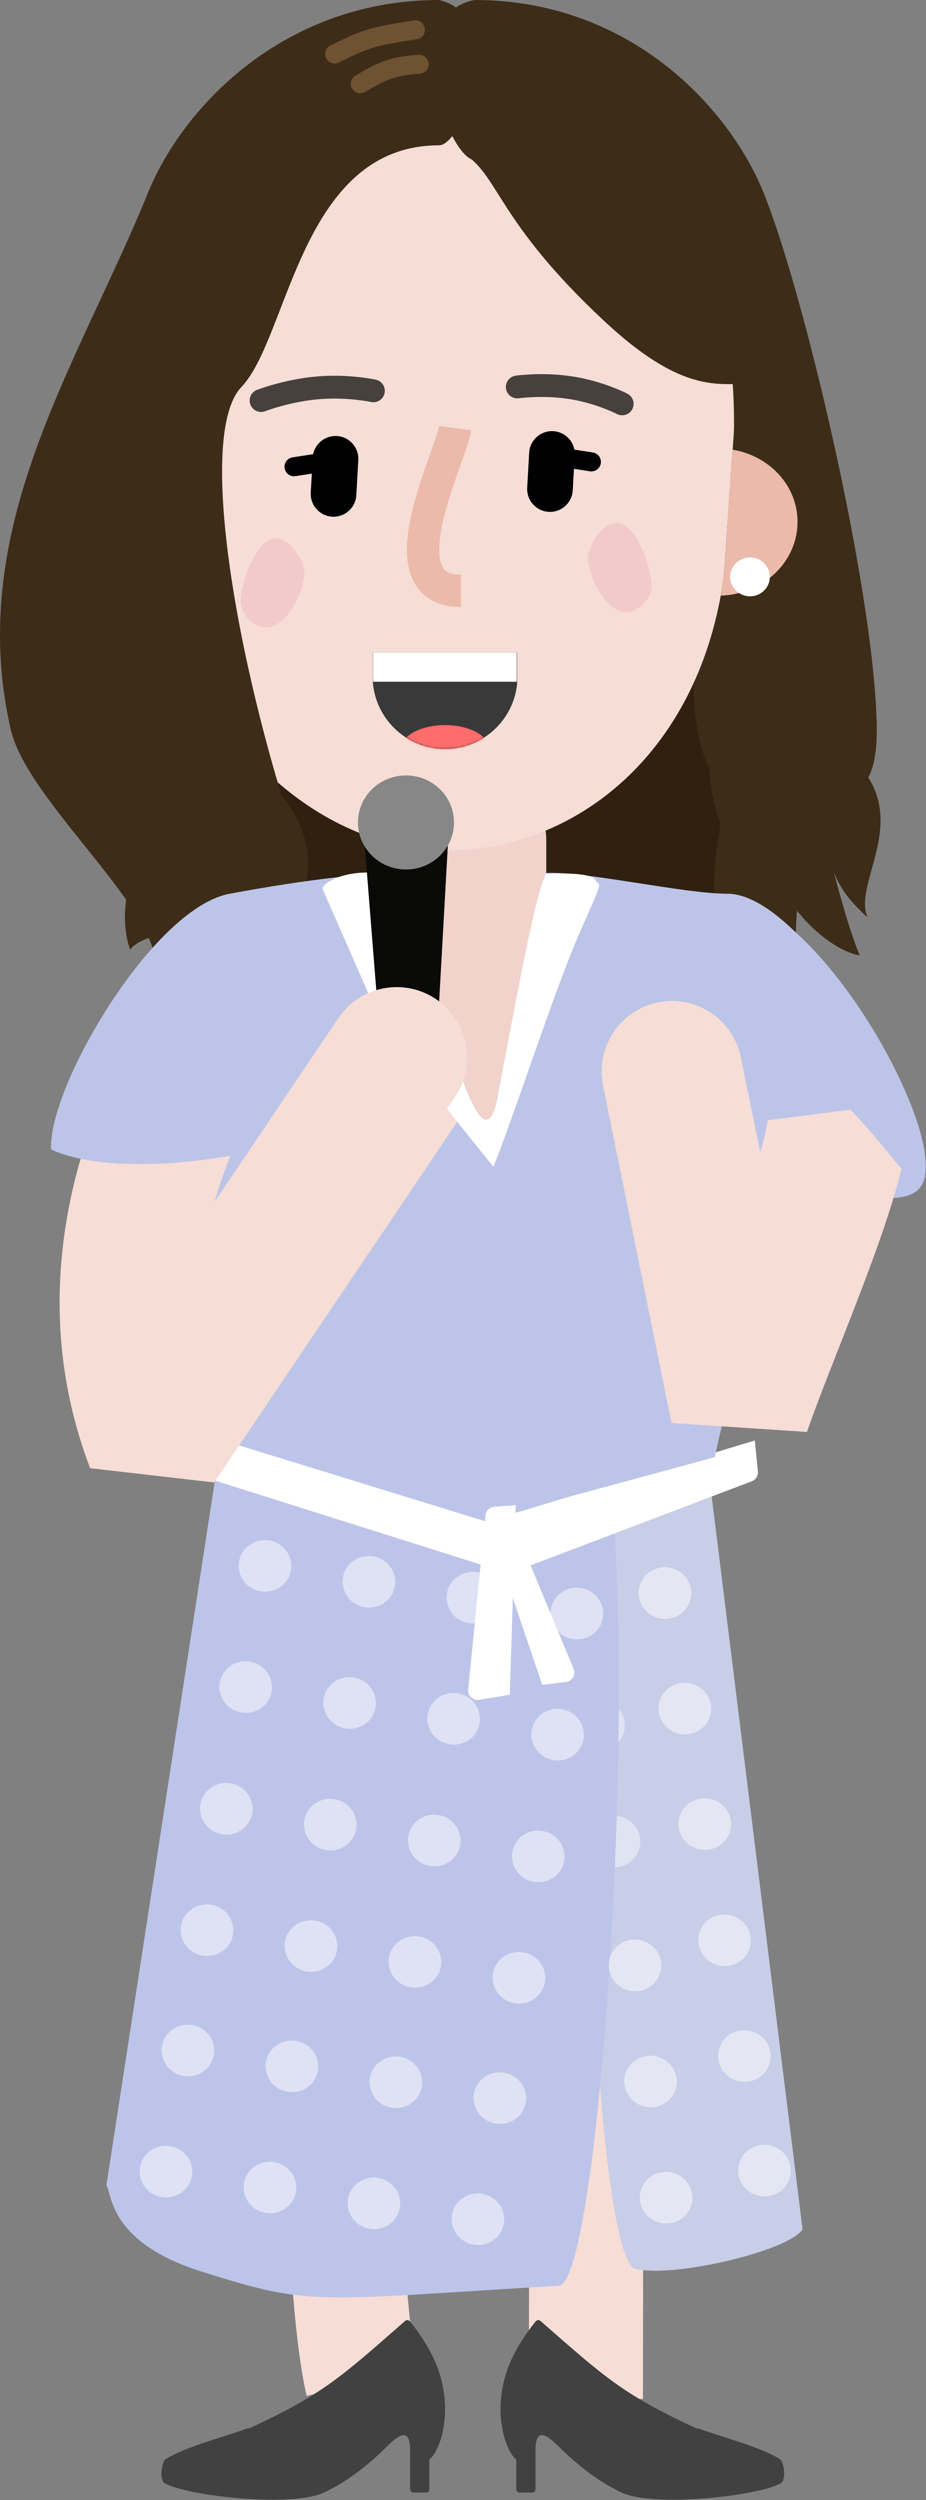 <?xml version="1.0" encoding="UTF-8"?>
<svg width="496px" height="1339px" viewBox="0 0 496 1339" version="1.1" xmlns="http://www.w3.org/2000/svg" xmlns:xlink="http://www.w3.org/1999/xlink">
    <rect x="0" y="0" width="496" height="1339" fill="#808080" stroke="none"/>
    <!-- Generator: Sketch 55.2 (78181) - https://sketchapp.com -->
    <title>gee_me_028</title>
    <desc>Created with Sketch.</desc>
    <defs>
        <path d="M1.618,0.578 C1.205,2.85 0.988,5.191 0.988,7.583 L0.988,19.938 C0.988,41.376 18.358,58.755 39.786,58.755 C61.213,58.755 78.583,41.376 78.583,19.938 L78.583,7.583 C78.583,5.191 78.367,2.85 77.952,0.578 L1.618,0.578 Z" id="path-1"></path>
    </defs>
    <g id="GEE!-ME" stroke="none" stroke-width="1" fill="none" fill-rule="evenodd">
        <g id="gee_me_028" transform="translate(-352, -130)">
            <g transform="translate(352, 130)">
                <g id="hand" transform="translate(-0, 0)">
                    <path d="M114.499,440.556 C108.62,399.557 137.1,361.742 178.11,356.093 L328.235,335.413 C373.077,329.235 414.198,361.761 418.525,406.829 C422.746,450.789 390.244,489.537 346.217,493.032 L195.101,505.029 C155.493,508.173 120.139,479.894 114.499,440.556 Z" id="Path" fill="#2F200F" fill-rule="nonzero"></path>
                    <path d="M309.475,152.77 C361.823,152.77 360.083,211.288 383.029,233.064 C390.083,274.704 357.601,357.254 378.681,409.175 C406.103,444.776 396.918,459.869 393.449,463.665 C393.019,464.021 392.66,464.356 392.378,464.671 C392.378,464.671 392.82,464.354 393.449,463.665 C400.676,457.671 427.656,445.544 434.251,416.43 C441.632,383.837 462.26,403.865 461.22,364.919 C459.834,313.07 433.635,202.209 418.474,164.942 C405.567,133.214 368.277,92.471 309.475,92.471 C279.363,98.793 300.362,152.77 309.475,152.77 Z" id="Path" fill="#3D2C18" fill-rule="nonzero"></path>
                    <rect id="Rectangle" fill="#F1D3CB" fill-rule="nonzero" x="201.629" y="404.077" width="90.976" height="116.733" rx="45.488"></rect>
                    <path d="M80.59,162.244 C80.59,81.043 151.625,15.216 239.252,15.216 C326.879,15.216 397.914,81.043 397.914,162.244 L387.729,308.481 C374.934,403.338 308.347,455.509 239.252,455.509 C170.158,455.509 100.158,392.271 90.775,308.481 L80.59,162.244 Z" id="Path" fill="#F6DDD6" fill-rule="nonzero"></path>
                    <path d="M199.595,349.472 C199.593,349.638 199.592,349.804 199.592,349.971 L199.592,362.326 C199.592,383.765 216.962,401.144 238.39,401.144 C259.816,401.144 277.187,383.765 277.187,362.326 L277.187,349.971 C277.187,349.804 277.186,349.638 277.184,349.472 L199.595,349.472 Z" id="Path" fill="#393939"></path>
                    <g id="Clipped" transform="translate(198.604, 342.388)">
                        <mask id="mask-2" fill="white">
                            <use xlink:href="#path-1"></use>
                        </mask>
                        <g id="Path"></g>
                        <g id="Group" mask="url(#mask-2)" fill-rule="nonzero">
                            <g transform="translate(0, 6.114)">
                                <ellipse id="Oval" fill="#FF6C6C" cx="39.785" cy="52.351" rx="23.397" ry="12.482"></ellipse>
                                <rect id="Rectangle" fill="#FFFFFF" x="0.988" y="0.97" width="77.594" height="15.676"></rect>
                            </g>
                        </g>
                    </g>
                    <path d="M169.531,201.656 C178.3,200.899 186.917,201.248 194.842,202.29 C196.358,202.489 197.744,202.702 198.986,202.917 L200.04,203.107 C200.617,203.215 201.049,203.303 201.324,203.364 C204.62,204.091 206.703,207.353 205.977,210.65 C205.267,213.873 202.137,215.937 198.919,215.35 L198.275,215.219 C198.04,215.173 197.729,215.114 197.347,215.045 C196.16,214.831 194.786,214.616 193.25,214.414 C186.142,213.48 178.385,213.165 170.582,213.839 C164.735,214.344 158.78,215.42 152.952,216.898 C150.024,217.64 147.323,218.434 144.919,219.226 L144.12,219.493 C143.865,219.579 143.621,219.663 143.389,219.744 L142.452,220.078 L142.037,220.233 C138.89,221.451 135.351,219.886 134.133,216.737 C132.915,213.588 134.48,210.047 137.627,208.828 L138.27,208.587 C138.894,208.358 139.737,208.062 140.78,207.716 L141.099,207.61 C143.762,206.733 146.735,205.859 149.951,205.044 C156.38,203.414 162.973,202.223 169.531,201.656 Z" id="Path" fill="#46413D" fill-rule="nonzero"></path>
                    <path d="M280.167,200.789 C288.629,200.101 298.006,200.222 307.304,201.721 C312.818,202.61 318.228,203.99 323.439,205.728 C326.765,206.836 329.816,208.026 332.534,209.22 L333.476,209.64 C334.658,210.175 335.541,210.606 336.093,210.894 C339.084,212.457 340.243,216.151 338.681,219.144 C337.156,222.066 333.602,223.24 330.65,221.84 L329.92,221.476 L329.778,221.408 C329.167,221.112 328.444,220.779 327.62,220.416 C325.233,219.367 322.529,218.313 319.575,217.329 C314.96,215.79 310.182,214.571 305.359,213.793 C297.158,212.471 288.717,212.363 281.156,212.977 L280.265,213.054 C279.979,213.08 279.706,213.106 279.446,213.133 L278.261,213.264 L277.923,213.307 C274.58,213.774 271.492,211.442 271.025,208.098 C270.557,204.754 272.888,201.664 276.23,201.196 L276.967,201.102 C277.752,201.008 278.83,200.898 280.167,200.789 Z" id="Path" fill="#46413D" fill-rule="nonzero"></path>
                    <path d="M184.136,240.71 C186.916,240.279 189.518,242.185 189.948,244.965 C190.367,247.673 188.572,250.212 185.912,250.741 L185.694,250.78 L158.261,255.029 C155.481,255.46 152.879,253.554 152.449,250.774 C152.03,248.066 153.824,245.527 156.485,244.997 L156.702,244.959 L184.136,240.71 Z" id="Path" fill="#000000" fill-rule="nonzero"></path>
                    <path d="M284.309,242.363 C284.728,239.655 287.205,237.778 289.901,238.078 L290.12,238.107 L317.554,242.355 C320.333,242.786 322.238,245.389 321.807,248.17 C321.389,250.877 318.911,252.755 316.215,252.455 L315.996,252.426 L288.562,248.177 C285.783,247.747 283.878,245.144 284.309,242.363 Z" id="Path" fill="#000000" fill-rule="nonzero"></path>
                    <path d="M167.518,245.052 C167.9,238.309 173.673,233.153 180.412,233.535 C187.047,233.911 192.145,239.517 191.936,246.125 L191.922,246.436 L190.858,265.225 C190.476,271.968 184.703,277.124 177.964,276.742 C171.329,276.366 166.231,270.76 166.44,264.152 L166.454,263.841 L167.518,245.052 Z" id="Path" fill="#000000" fill-rule="nonzero"></path>
                    <path d="M283.448,242.449 C283.83,235.707 289.603,230.551 296.342,230.933 C302.978,231.309 308.076,236.914 307.867,243.523 L307.853,243.833 L306.789,262.624 C306.407,269.366 300.634,274.522 293.895,274.14 C287.259,273.764 282.161,268.159 282.37,261.55 L282.384,261.24 L283.448,242.449 Z" id="Path" fill="#000000" fill-rule="nonzero"></path>
                    <path d="M235.219,228.112 L252.366,230.516 L252.287,231.034 C251.888,233.486 251.018,236.468 249.469,241.013 L243.917,256.818 C243.737,257.336 243.58,257.793 243.451,258.17 C241.469,263.994 239.898,269.041 238.629,273.803 L238.279,275.14 C235.441,286.187 234.575,294.802 235.879,300.47 C237.05,305.556 239.687,307.696 246.479,307.769 L246.847,307.771 L246.847,325.094 C231.771,325.094 222.02,317.452 219.007,304.357 C216.861,295.033 218.115,283.541 221.899,269.34 C223.119,264.761 224.572,260.017 226.338,254.73 L227.531,251.22 C229.119,246.636 232.352,237.537 232.59,236.849 L233.023,235.591 C234.261,231.959 234.957,229.611 235.178,228.37 L235.219,228.112 Z" id="Path" fill="#EBBAAA" fill-rule="nonzero"></path>
                    <path d="M349.068,314.554 C348.628,321.248 340.107,331.143 330.69,326.683 C321.274,322.223 314.526,305.097 314.965,298.401 C315.405,291.706 324.28,276.423 333.697,280.883 C343.114,285.344 349.507,307.858 349.068,314.554 Z" id="Path" fill="#F2CACA" fill-rule="nonzero"></path>
                    <path d="M128.938,322.76 C129.377,329.456 137.898,339.35 147.315,334.89 C156.732,330.43 163.479,313.304 163.039,306.608 C162.6,299.912 153.725,284.63 144.309,289.09 C134.892,293.551 128.498,316.065 128.938,322.76 Z" id="Path" fill="#F2CACA" fill-rule="nonzero"></path>
                    <path d="M129.316,207.275 C154.778,180.587 160.889,77.822 235.238,77.822 C248.183,77.822 273.431,9.478 235.238,0 C151.723,0 97.744,57.868 79.411,102.93 C41.705,195.616 -18.793,282.411 5.651,390.329 C15.573,434.137 103.753,500.517 79.412,530.537 C55.071,560.557 122.721,498.478 162.442,461.562 C129.316,368.07 103.854,233.963 129.316,207.275 Z" id="Path" fill="#3D2C18" fill-rule="nonzero"></path>
                    <path d="M221.706,10.932 C224.483,10.489 227.094,12.383 227.536,15.162 C227.979,17.941 226.086,20.552 223.309,20.995 L215.034,22.33 C212.71,22.714 211.185,22.982 209.502,23.298 C205.408,24.064 202.355,24.789 199.437,25.705 L198.952,25.859 C194.436,27.316 189.825,29.344 181.491,33.495 C178.974,34.749 175.917,33.724 174.663,31.205 C173.41,28.686 174.435,25.627 176.953,24.373 L178.655,23.529 C186.375,19.722 191.055,17.7 195.826,16.161 C199.162,15.084 202.539,14.255 206.894,13.42 L209.942,12.86 C212.45,12.417 215.456,11.929 221.706,10.932 Z" id="Path" fill="#6E5232" fill-rule="nonzero"></path>
                    <path d="M224.201,29.338 C227.007,29.149 229.436,31.271 229.625,34.078 C229.815,36.886 227.694,39.316 224.887,39.505 L223.642,39.595 C212.046,40.479 206.883,42.419 195.611,49.255 C193.206,50.714 190.074,49.945 188.617,47.539 C187.159,45.132 187.927,41.999 190.332,40.541 L191.588,39.785 C203.745,32.521 210.411,30.27 224.201,29.338 Z" id="Path" fill="#6E5232" fill-rule="nonzero"></path>
                    <path d="M122.436,482.77 C135.81,483.411 154.536,467.932 162.228,460.112 C160.153,486.522 141.394,496.248 133.201,500.913 C122.294,507.123 117.054,529.055 109.9,538.289 C108.032,533.619 89.081,514.147 92.761,499.667 C97.36,481.567 105.718,481.968 122.436,482.77 Z" id="Path" fill="#3D2C18" fill-rule="nonzero"></path>
                    <path d="M125.752,431.515 C115.058,410.914 117.076,373.566 114.039,353.193 C136.305,382.508 139.094,411.913 150.671,426.027 C181.768,463.941 151.753,491.461 156.306,512.329 C144.56,496.865 141.538,486.888 141.538,465.437 C141.538,436.779 138.836,456.719 125.752,431.515 Z" id="Path" fill="#3D2C18" fill-rule="nonzero"></path>
                    <path d="M98.383,459.536 C111.757,460.178 130.484,444.699 138.175,436.879 C136.101,463.289 138.05,523.601 121.739,509.493 C105.429,495.387 76.868,499.31 69.714,508.544 C67.846,503.875 65.028,490.915 68.708,476.435 C73.307,458.334 81.666,458.735 98.383,459.536 Z" id="Path" fill="#3D2C18" fill-rule="nonzero"></path>
                    <path d="M254.073,85.642 C328.422,85.642 303.731,122.008 381.905,161.531 C396.291,186.756 395.81,239.398 386.644,320.919 C380.852,372.426 371.974,425.372 391.991,451.359 C409.656,474.294 416.248,486.135 417.664,492.019 C414.726,493.217 411.97,492.111 408.882,495.569 C408.882,495.569 419.936,501.463 417.664,492.019 C421.508,490.453 425.665,484.944 431.289,460.114 C441.774,413.823 471.071,442.268 469.593,386.953 C467.624,313.313 430.415,155.859 408.882,102.93 C390.55,57.868 337.589,2.84217094e-14 254.073,2.84217094e-14 C211.304,8.979 241.128,85.642 254.073,85.642 Z" id="Path" fill="#3D2C18" fill-rule="nonzero"></path>
                    <path d="M386.059,319.011 C409.268,318.319 427.647,300.362 427.186,278.733 C426.78,259.669 411.87,244.078 392.44,240.855 L387.729,308.481 C387.248,312.052 386.691,315.561 386.059,319.011 Z" id="Path" fill="#EBBAAA"></path>
                    <ellipse id="Oval" fill="#FFFFFF" fill-rule="nonzero" cx="401.722" cy="308.979" rx="10.626" ry="10.409"></ellipse>
                    <path d="M414.479,422.945 C417.68,400.543 404.98,355.948 398.231,336.451 C425.545,361.335 432.202,401.341 435.547,419.147 C440.001,442.856 452.137,491.939 460.471,511.655 C455.219,511.086 441.091,505.449 426.596,487.449 C408.477,464.949 410.477,450.948 414.479,422.945 Z" id="Path" fill="#3D2C18" fill-rule="nonzero"></path>
                    <path d="M419.666,417.294 C405.342,398.931 400.427,361.84 393.677,342.343 C420.991,367.227 439.934,392.188 453.927,404.017 C491.516,435.79 456.311,471.641 464.646,491.358 C450.237,478.231 445.421,468.954 441.458,447.858 C436.164,419.673 437.19,439.763 419.666,417.294 Z" id="Path" fill="#3D2C18" fill-rule="nonzero"></path>
                    <path d="M385.251,445.461 C388.453,423.058 392.001,406.632 385.251,387.136 C412.565,412.019 459.956,429.215 442.075,445.776 C424.192,462.337 422.909,514.454 431.244,534.171 C425.992,533.601 411.863,527.964 397.368,509.964 C379.25,487.464 381.25,473.463 385.251,445.461 Z" id="Path" fill="#3D2C18" fill-rule="nonzero"></path>
                    <path d="M370.897,141.262 C380.765,161.713 416.356,192.174 432.917,204.848 C396.145,198.721 379.377,224.107 323.211,171.535 C267.044,118.963 267.352,94.924 249.342,82.918 C254.053,80.571 302.445,86.582 324.644,93.842 C352.393,102.917 358.561,115.699 370.897,141.262 Z" id="Path" fill="#3D2C18" fill-rule="nonzero"></path>
                </g>
                <g id="lower-limb" transform="translate(57.005, 699.461)" fill-rule="nonzero">
                    <path d="M275.984,211.873 C282.864,242.71 286.013,310.213 287.062,413.242 L287.199,428.421 C287.439,458.054 287.499,485.361 287.461,526.631 L287.395,582.961 L287.395,585.421 L226.286,585.421 L226.361,514.833 C226.377,478.216 226.299,452.758 226.056,424.539 L225.99,417.309 C225.033,318.876 222.01,251.695 216.514,225.976 L216.343,225.193 L275.984,211.873 Z" id="Path" fill="#F6DDD6"></path>
                    <path d="M107.197,206.14 L166.837,219.462 C161.566,243.086 157.521,312.41 157.017,388.002 L157.003,390.295 C156.545,470.519 160.103,540.157 166.578,569.054 L166.775,569.917 L107.259,583.785 C99.283,549.517 95.481,477.268 95.882,392.517 L95.895,389.945 C96.353,309.856 100.509,237.202 106.999,207.041 L107.197,206.14 Z" id="Path" fill="#F6DDD6"></path>
                    <path d="M372.871,494.546 L321.947,83.814 L264.912,83.814 C248.616,215.078 262.06,510.636 283.244,515.721 C304.429,520.795 366.081,505.836 372.871,494.546 Z" id="Path" fill="#C8CEE7"></path>
                    <ellipse id="Oval" fill="#FFFFFF" opacity="0.44" transform="translate(263.578, 224.587) rotate(101.187) translate(-263.578, -224.587) " cx="263.578" cy="224.587" rx="13.816" ry="14.082"></ellipse>
                    <ellipse id="Oval" fill="#FFFFFF" opacity="0.44" transform="translate(271.892, 286.796) rotate(101.187) translate(-271.892, -286.796) " cx="271.892" cy="286.796" rx="13.816" ry="14.082"></ellipse>
                    <path d="M5.96855898e-13,470.925 L72.508,5.68434189e-14 L268.664,83.814 C284.959,207.531 263.997,523.465 242.296,524.769 C109.233,532.769 109.917,535.805 50.924,517.188 C1.321,501.536 3.101,475.786 5.96855898e-13,470.925 Z" id="Path" fill="#BCC5E9"></path>
                    <path d="M200.754,138.574 L18.291,80.981 C15.735,80.174 14.242,77.523 14.875,74.918 L18.842,58.595 L207.378,116.72 L207.378,133.715 C207.378,137.158 204.035,139.61 200.754,138.574 Z" id="Path" fill="#FFFFFF"></path>
                    <path d="M193.776,205.409 L203.055,112.081 C203.297,109.652 205.248,107.754 207.7,107.568 L219.223,106.689 L216.066,208.231 L199.762,210.964 C196.426,211.523 193.444,208.756 193.776,205.409 Z" id="Path" fill="#FFFFFF"></path>
                    <path d="M250.237,194.402 L220.626,123.162 C219.686,120.902 217.272,119.631 214.878,120.136 L206.045,121.998 L233.423,202.923 L246.128,201.421 C249.486,201.024 251.535,197.524 250.237,194.402 Z" id="Path" fill="#FFFFFF"></path>
                    <path d="M227.204,138.939 L345.692,93.904 C347.843,93.086 349.179,90.926 348.951,88.636 L347.301,72.064 L213.88,112.472 L220.501,135.58 C221.323,138.447 224.419,139.999 227.204,138.939 Z" id="Path" fill="#FFFFFF"></path>
                    <path d="M216.518,565.214 C219.738,558.061 224.247,550.907 229.828,543.968 C230.473,543.132 231.546,542.918 232.405,543.55 C266.97,573.835 276.526,582.894 316.161,601.267 C316.375,601.053 316.804,601.053 317.234,601.267 C329.257,605.679 351.799,611.569 361.031,617.877 C362.749,619.354 364.466,628.994 361.031,630.686 C348.15,637.625 292.701,643.535 275.955,635.546 C263.933,629.87 252.801,621.413 242.495,611.11 C237.128,605.852 230.473,599.962 229.828,611.324 L229.828,633.865 C229.828,634.711 228.969,635.546 228.111,635.546 L221.24,635.546 C220.167,635.546 219.523,634.711 219.523,633.865 L219.523,617.877 C213.619,613.342 205.568,590.455 216.518,565.214 Z" id="Path" fill="#414141"></path>
                    <path d="M175.974,565.214 C172.753,558.061 168.245,550.907 162.663,543.968 C162.019,543.132 160.945,542.918 160.087,543.55 C125.521,573.835 115.966,582.894 76.331,601.267 C76.116,601.053 75.687,601.053 75.257,601.267 C63.234,605.679 40.692,611.569 31.46,617.877 C29.743,619.354 28.025,628.994 31.46,630.686 C44.342,637.625 99.791,643.535 116.536,635.546 C128.559,629.87 139.692,621.413 149.997,611.11 C155.364,605.852 162.019,599.962 162.663,611.324 L162.663,633.865 C162.663,634.711 163.522,635.546 164.381,635.546 L171.251,635.546 C172.325,635.546 172.968,634.711 172.968,633.865 L172.968,617.877 C178.872,613.342 186.924,590.455 175.974,565.214 Z" id="Path" fill="#414141"></path>
                    <g id="Group" opacity="0.5" transform="translate(15.308, 122.882)" fill="#FFFFFF">
                        <ellipse id="Oval" transform="translate(236.691, 41.864) rotate(99.032) translate(-236.691, -41.864) " cx="236.691" cy="41.864" rx="13.812" ry="14.086"></ellipse>
                        <ellipse id="Oval" transform="translate(283.872, 30.901) rotate(99.032) translate(-283.872, -30.901) " cx="283.872" cy="30.901" rx="13.812" ry="14.086"></ellipse>
                        <ellipse id="Oval" transform="translate(294.529, 92.767) rotate(99.032) translate(-294.529, -92.767) " cx="294.529" cy="92.767" rx="13.812" ry="14.086"></ellipse>
                        <ellipse id="Oval" transform="translate(305.188, 154.632) rotate(99.032) translate(-305.188, -154.632) " cx="305.188" cy="154.632" rx="13.812" ry="14.086"></ellipse>
                        <ellipse id="Oval" transform="translate(315.784, 216.876) rotate(99.032) translate(-315.784, -216.876) " cx="315.784" cy="216.876" rx="13.812" ry="14.086"></ellipse>
                        <ellipse id="Oval" transform="translate(326.423, 278.863) rotate(99.032) translate(-326.423, -278.863) " cx="326.423" cy="278.863" rx="13.812" ry="14.086"></ellipse>
                        <ellipse id="Oval" transform="translate(337.161, 340.228) rotate(99.032) translate(-337.161, -340.228) " cx="337.161" cy="340.228" rx="13.812" ry="14.086"></ellipse>
                        <ellipse id="Oval" transform="translate(267.833, 230.307) rotate(101.183) translate(-267.833, -230.307) " cx="267.833" cy="230.307" rx="13.816" ry="14.082"></ellipse>
                        <ellipse id="Oval" transform="translate(276.151, 292.517) rotate(101.183) translate(-276.151, -292.517) " cx="276.151" cy="292.517" rx="13.816" ry="14.082"></ellipse>
                        <ellipse id="Oval" transform="translate(284.469, 354.728) rotate(101.183) translate(-284.469, -354.728) " cx="284.469" cy="354.728" rx="13.816" ry="14.082"></ellipse>
                        <ellipse id="Oval" transform="translate(226.373, 106.749) rotate(99.032) translate(-226.373, -106.749) " cx="226.373" cy="106.749" rx="13.812" ry="14.086"></ellipse>
                        <ellipse id="Oval" transform="translate(215.998, 171.944) rotate(99.032) translate(-215.998, -171.944) " cx="215.998" cy="171.944" rx="13.812" ry="14.086"></ellipse>
                        <ellipse id="Oval" transform="translate(205.658, 236.961) rotate(99.032) translate(-205.658, -236.961) " cx="205.658" cy="236.961" rx="13.812" ry="14.086"></ellipse>
                        <ellipse id="Oval" transform="translate(195.419, 301.403) rotate(99.032) translate(-195.419, -301.403) " cx="195.419" cy="301.403" rx="13.812" ry="14.086"></ellipse>
                        <ellipse id="Oval" transform="translate(180.999, 33.364) rotate(99.032) translate(-180.999, -33.364) " cx="180.999" cy="33.364" rx="13.812" ry="14.086"></ellipse>
                        <ellipse id="Oval" transform="translate(170.681, 98.249) rotate(99.032) translate(-170.681, -98.249) " cx="170.681" cy="98.249" rx="13.812" ry="14.086"></ellipse>
                        <ellipse id="Oval" transform="translate(160.304, 163.444) rotate(99.032) translate(-160.304, -163.444) " cx="160.304" cy="163.444" rx="13.812" ry="14.086"></ellipse>
                        <ellipse id="Oval" transform="translate(149.964, 228.462) rotate(99.032) translate(-149.964, -228.462) " cx="149.964" cy="228.462" rx="13.812" ry="14.086"></ellipse>
                        <ellipse id="Oval" transform="translate(139.727, 292.905) rotate(99.032) translate(-139.727, -292.905) " cx="139.727" cy="292.905" rx="13.812" ry="14.086"></ellipse>
                        <ellipse id="Oval" transform="translate(125.308, 24.866) rotate(99.032) translate(-125.308, -24.866) " cx="125.308" cy="24.866" rx="13.812" ry="14.086"></ellipse>
                        <ellipse id="Oval" transform="translate(114.99, 89.749) rotate(99.032) translate(-114.99, -89.749) " cx="114.99" cy="89.749" rx="13.812" ry="14.086"></ellipse>
                        <ellipse id="Oval" transform="translate(104.609, 154.945) rotate(99.032) translate(-104.609, -154.945) " cx="104.609" cy="154.945" rx="13.812" ry="14.086"></ellipse>
                        <ellipse id="Oval" transform="translate(94.27, 219.964) rotate(99.032) translate(-94.27, -219.964) " cx="94.27" cy="219.964" rx="13.812" ry="14.086"></ellipse>
                        <ellipse id="Oval" transform="translate(84.036, 284.396) rotate(99.032) translate(-84.036, -284.396) " cx="84.036" cy="284.396" rx="13.812" ry="14.086"></ellipse>
                        <ellipse id="Oval" transform="translate(69.616, 16.366) rotate(99.032) translate(-69.616, -16.366) " cx="69.616" cy="16.366" rx="13.812" ry="14.086"></ellipse>
                        <ellipse id="Oval" transform="translate(59.298, 81.251) rotate(99.032) translate(-59.298, -81.251) " cx="59.298" cy="81.251" rx="13.812" ry="14.086"></ellipse>
                        <ellipse id="Oval" transform="translate(48.915, 146.445) rotate(99.032) translate(-48.915, -146.445) " cx="48.915" cy="146.445" rx="13.812" ry="14.086"></ellipse>
                        <ellipse id="Oval" transform="translate(38.575, 211.465) rotate(99.032) translate(-38.575, -211.465) " cx="38.575" cy="211.465" rx="13.812" ry="14.086"></ellipse>
                        <ellipse id="Oval" transform="translate(28.344, 275.908) rotate(99.032) translate(-28.344, -275.908) " cx="28.344" cy="275.908" rx="13.812" ry="14.086"></ellipse>
                        <ellipse id="Oval" transform="translate(183.667, 366.284) rotate(99.032) translate(-183.667, -366.284) " cx="183.667" cy="366.284" rx="13.812" ry="14.086"></ellipse>
                        <ellipse id="Oval" transform="translate(127.975, 357.785) rotate(99.032) translate(-127.975, -357.785) " cx="127.975" cy="357.785" rx="13.812" ry="14.086"></ellipse>
                        <ellipse id="Oval" transform="translate(72.284, 349.287) rotate(99.032) translate(-72.284, -349.287) " cx="72.284" cy="349.287" rx="13.812" ry="14.086"></ellipse>
                        <ellipse id="Oval" transform="translate(16.592, 340.788) rotate(99.032) translate(-16.592, -340.788) " cx="16.592" cy="340.788" rx="13.812" ry="14.086"></ellipse>
                    </g>
                </g>
                <g id="upper-limb" transform="translate(27.341, 415.317)" fill-rule="nonzero">
                    <path d="M319.195,80.363 L374.928,311.088 C374.928,311.088 374.928,321.563 368.308,327.052 C361.688,332.539 355.578,365.129 355.578,365.129 C355.578,365.129 325.289,373.357 264.709,389.813 C212.371,381.274 183.753,376.578 178.857,375.725 C177.015,375.405 166.898,367.958 166.898,367.958 L118.801,361.479 C118.801,361.479 88.226,341.518 82.115,333.037 C76.004,324.557 78.55,308.593 78.55,308.593 L85.571,187.135 L127.213,80.363 L202.805,90.341 L319.195,80.363 Z" id="Path" fill="#BCC5E8"></path>
                    <path d="M123.968,149.949 L120.135,156.314 C118.095,159.717 115.754,163.649 114.485,165.859 C109.996,173.674 105.904,181.464 102.056,189.745 C92.993,209.251 86.352,229.245 82.817,249.711 L82.615,250.905 L164.087,130.009 C175.606,112.916 198.676,108.277 215.88,119.481 L216.399,119.825 C233.483,131.35 238.12,154.432 226.922,171.645 L226.577,172.165 L87.389,378.706 L20.926,371.042 C5.7,331.024 1.544,290.193 6.67,249.465 C10.708,217.382 20.217,187.003 33.712,157.957 C38.239,148.214 42.992,139.097 48.109,130.089 L49.393,127.846 C51.02,125.028 53.597,120.701 55.68,117.227 L59.331,111.173 C69.918,93.82 92.382,87.996 110.06,98.021 L110.6,98.333 C128.537,108.893 134.522,132.002 123.968,149.949 Z" id="Path" fill="#F6DDD6"></path>
                    <path d="M95.663,63.369 C137.075,55.673 174.96,51.104 195.132,52.467 L112.723,200.354 C64.728,211.256 21.324,210.347 0.054,200.354 C-1.983,167.625 54.25,71.065 95.663,63.369 Z" id="Path" fill="#BCC5E8"></path>
                    <path d="M362.264,63.369 C338.537,63.369 284.881,50.937 264.709,52.301 L348.335,200.354 C396.329,211.256 466.338,245.13 468.375,212.402 C470.412,179.673 403.999,63.369 362.264,63.369 Z" id="Path" fill="#BCC5E8"></path>
                    <polygon id="Path" fill="#F1D3CB" points="189.478 90.632 257.627 83.124 234.637 192.78 189.478 117.99"></polygon>
                    <path d="M238.963,173.212 C247.111,131.708 258.817,63.844 265.237,52.564 C270.191,52.564 289.188,51.745 291.454,55.921 C293.719,60.098 297.133,52.689 283.53,83.371 C269.926,114.054 248.469,181.039 236.926,209.641 L179.03,137.37 L145.46,60.893 C144.781,56.901 164.735,46.343 189.179,55.921 C198.937,81.541 228.778,225.094 238.963,173.212 Z" id="Path" fill="#FFFFFF"></path>
                    <polygon id="Path" fill="#0A0A08" points="166.898 23.218 213.338 23.218 206.209 151.089 177.083 151.089"></polygon>
                    <ellipse id="Oval" fill="#878787" cx="190.119" cy="25.191" rx="25.715" ry="25.191"></ellipse>
                    <path d="M369.526,151.053 C365.386,130.646 345.495,117.462 325.099,121.605 C304.703,125.747 291.525,145.648 295.666,166.055 L369.526,151.053 Z M369.277,339.339 L332.345,346.84 L404.895,351.649 L369.277,339.339 Z M295.666,166.055 L332.345,346.84 L406.207,331.838 L369.526,151.053 L295.666,166.055 Z M404.895,351.649 C412.897,328.473 425.456,298.725 437.928,265.205 C443.77,249.504 449.342,233.539 453.263,219.414 C456.657,207.184 460.734,190.073 458.825,175.115 L384.065,184.664 C383.826,182.79 384.217,186.36 380.643,199.239 C377.594,210.223 372.915,223.798 367.297,238.897 C356.849,266.975 341.654,303.868 333.658,327.028 L404.895,351.649 Z" id="Shape" fill="#F6DDD6"></path>
                    <path d="M367.015,64.367 C343.288,64.367 412.403,128.419 392.231,129.782 L386.927,152.893 C434.922,163.796 466.338,242.804 468.375,210.075 C470.412,177.347 415.623,78.624 367.015,64.367 Z" id="Path" fill="#BCC5E8"></path>
                    <path d="M153.903,130.009 C165.537,112.744 188.958,108.184 206.214,119.825 C223.298,131.35 227.935,154.432 216.737,171.645 L216.393,172.164 L146.799,275.435 C135.164,292.7 111.743,297.26 94.487,285.619 C77.403,274.094 72.766,251.012 83.965,233.799 L84.309,233.279 L153.903,130.009 Z" id="Path" fill="#F6DDD6"></path>
                </g>
            </g>
        </g>
    </g>
</svg>